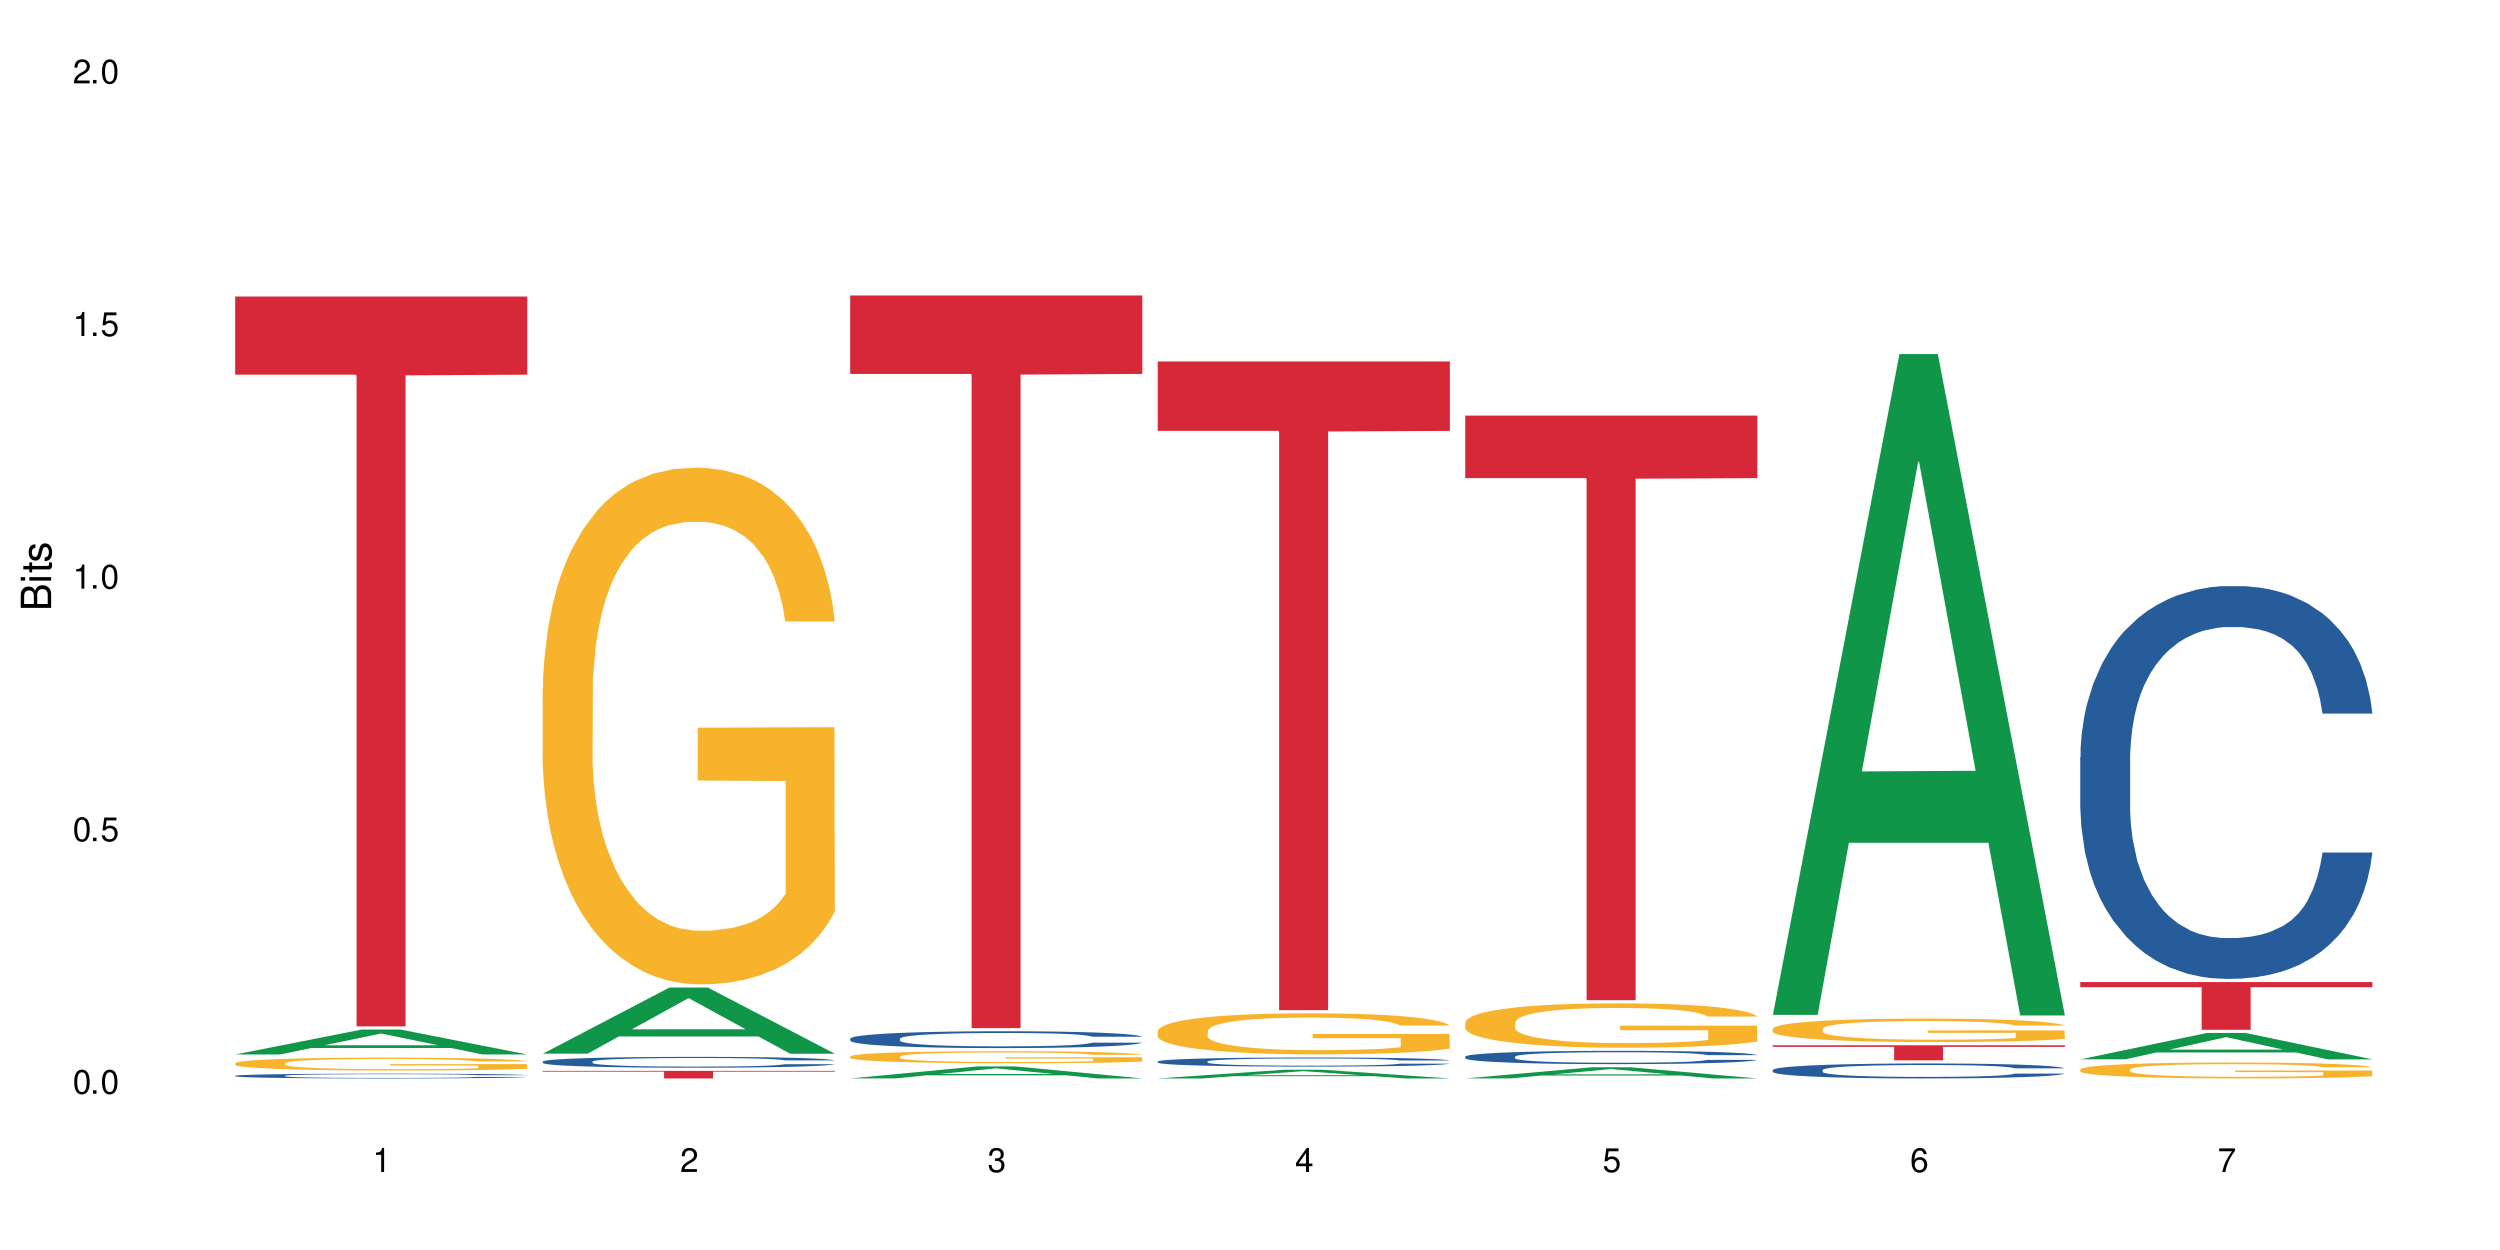 <?xml version="1.0" encoding="UTF-8"?>
<svg xmlns="http://www.w3.org/2000/svg" xmlns:xlink="http://www.w3.org/1999/xlink" width="720" height="360" viewBox="0 0 720 360">
<defs>
<g>
<g id="glyph-0-0">
</g>
<g id="glyph-0-1">
<path d="M 2.641 -6.938 C 2 -6.938 1.422 -6.656 1.078 -6.172 C 0.641 -5.562 0.406 -4.641 0.406 -3.359 C 0.406 -1.016 1.188 0.219 2.641 0.219 C 4.078 0.219 4.859 -1.016 4.859 -3.297 C 4.859 -4.641 4.656 -5.547 4.203 -6.172 C 3.844 -6.656 3.281 -6.938 2.641 -6.938 Z M 2.641 -6.188 C 3.547 -6.188 4 -5.25 4 -3.375 C 4 -1.406 3.562 -0.484 2.625 -0.484 C 1.734 -0.484 1.281 -1.438 1.281 -3.344 C 1.281 -5.25 1.734 -6.188 2.641 -6.188 Z M 2.641 -6.188 "/>
</g>
<g id="glyph-0-2">
<path d="M 1.828 -1 L 0.828 -1 L 0.828 0 L 1.828 0 Z M 1.828 -1 "/>
</g>
<g id="glyph-0-3">
<path d="M 4.562 -6.797 L 1.062 -6.797 L 0.547 -3.094 L 1.328 -3.094 C 1.719 -3.562 2.047 -3.734 2.578 -3.734 C 3.484 -3.734 4.062 -3.109 4.062 -2.094 C 4.062 -1.125 3.484 -0.531 2.578 -0.531 C 1.828 -0.531 1.375 -0.906 1.188 -1.672 L 0.328 -1.672 C 0.453 -1.109 0.547 -0.844 0.75 -0.594 C 1.125 -0.078 1.828 0.219 2.594 0.219 C 3.969 0.219 4.922 -0.781 4.922 -2.219 C 4.922 -3.562 4.031 -4.484 2.719 -4.484 C 2.25 -4.484 1.859 -4.359 1.469 -4.062 L 1.734 -5.969 L 4.562 -5.969 Z M 4.562 -6.797 "/>
</g>
<g id="glyph-0-4">
<path d="M 2.484 -4.938 L 2.484 0 L 3.328 0 L 3.328 -6.938 L 2.766 -6.938 C 2.469 -5.875 2.281 -5.734 0.984 -5.562 L 0.984 -4.938 Z M 2.484 -4.938 "/>
</g>
<g id="glyph-0-5">
<path d="M 4.859 -0.828 L 1.281 -0.828 C 1.359 -1.406 1.672 -1.781 2.5 -2.281 L 3.469 -2.828 C 4.406 -3.344 4.906 -4.062 4.906 -4.906 C 4.906 -5.484 4.672 -6.031 4.266 -6.406 C 3.859 -6.766 3.375 -6.938 2.719 -6.938 C 1.859 -6.938 1.219 -6.625 0.844 -6.031 C 0.609 -5.672 0.5 -5.234 0.484 -4.531 L 1.328 -4.531 C 1.359 -5.016 1.406 -5.281 1.531 -5.516 C 1.75 -5.938 2.188 -6.203 2.703 -6.203 C 3.469 -6.203 4.031 -5.641 4.031 -4.891 C 4.031 -4.344 3.719 -3.859 3.125 -3.516 L 2.234 -3 C 0.812 -2.172 0.406 -1.531 0.328 -0.016 L 4.859 -0.016 Z M 4.859 -0.828 "/>
</g>
<g id="glyph-0-6">
<path d="M 2.125 -3.188 L 2.578 -3.188 C 3.5 -3.188 3.984 -2.766 3.984 -1.922 C 3.984 -1.062 3.469 -0.531 2.594 -0.531 C 1.656 -0.531 1.203 -1 1.156 -2.016 L 0.312 -2.016 C 0.344 -1.453 0.438 -1.094 0.609 -0.781 C 0.953 -0.109 1.625 0.219 2.547 0.219 C 3.953 0.219 4.859 -0.625 4.859 -1.938 C 4.859 -2.828 4.516 -3.297 3.703 -3.594 C 4.344 -3.844 4.656 -4.328 4.656 -5.031 C 4.656 -6.219 3.875 -6.938 2.578 -6.938 C 1.203 -6.938 0.484 -6.172 0.453 -4.703 L 1.297 -4.703 C 1.312 -5.125 1.344 -5.359 1.453 -5.578 C 1.641 -5.969 2.062 -6.203 2.594 -6.203 C 3.344 -6.203 3.797 -5.75 3.797 -5 C 3.797 -4.516 3.609 -4.219 3.25 -4.047 C 3.016 -3.953 2.703 -3.922 2.125 -3.906 Z M 2.125 -3.188 "/>
</g>
<g id="glyph-0-7">
<path d="M 3.141 -1.672 L 3.141 0 L 3.984 0 L 3.984 -1.672 L 4.984 -1.672 L 4.984 -2.438 L 3.984 -2.438 L 3.984 -6.938 L 3.359 -6.938 L 0.266 -2.578 L 0.266 -1.672 Z M 3.141 -2.438 L 1 -2.438 L 3.141 -5.5 Z M 3.141 -2.438 "/>
</g>
<g id="glyph-0-8">
<path d="M 4.781 -5.125 C 4.609 -6.266 3.891 -6.938 2.844 -6.938 C 2.094 -6.938 1.422 -6.578 1.031 -5.953 C 0.594 -5.266 0.406 -4.422 0.406 -3.172 C 0.406 -2 0.578 -1.25 0.984 -0.641 C 1.359 -0.078 1.953 0.219 2.703 0.219 C 3.984 0.219 4.922 -0.75 4.922 -2.094 C 4.922 -3.375 4.062 -4.281 2.844 -4.281 C 2.172 -4.281 1.641 -4.031 1.281 -3.516 C 1.281 -5.234 1.828 -6.188 2.797 -6.188 C 3.391 -6.188 3.797 -5.797 3.938 -5.125 Z M 2.734 -3.531 C 3.547 -3.531 4.062 -2.953 4.062 -2.031 C 4.062 -1.156 3.484 -0.531 2.703 -0.531 C 1.922 -0.531 1.328 -1.188 1.328 -2.078 C 1.328 -2.938 1.906 -3.531 2.734 -3.531 Z M 2.734 -3.531 "/>
</g>
<g id="glyph-0-9">
<path d="M 4.984 -6.797 L 0.438 -6.797 L 0.438 -5.969 L 4.109 -5.969 C 2.5 -3.656 1.828 -2.234 1.328 0 L 2.219 0 C 2.594 -2.172 3.453 -4.047 4.984 -6.094 Z M 4.984 -6.797 "/>
</g>
<g id="glyph-1-0">
</g>
<g id="glyph-1-1">
<path d="M 0 -0.953 L 0 -4.891 C 0 -5.719 -0.234 -6.344 -0.734 -6.797 C -1.188 -7.234 -1.812 -7.469 -2.5 -7.469 C -3.547 -7.469 -4.188 -7 -4.625 -5.875 C -4.984 -6.688 -5.625 -7.094 -6.531 -7.094 C -7.172 -7.094 -7.734 -6.859 -8.141 -6.391 C -8.562 -5.922 -8.75 -5.344 -8.75 -4.5 L -8.75 -0.953 Z M -4.984 -2.062 L -7.766 -2.062 L -7.766 -4.219 C -7.766 -4.844 -7.688 -5.203 -7.453 -5.5 C -7.219 -5.812 -6.859 -5.969 -6.375 -5.969 C -5.891 -5.969 -5.531 -5.812 -5.297 -5.5 C -5.062 -5.203 -4.984 -4.844 -4.984 -4.219 Z M -0.984 -2.062 L -4 -2.062 L -4 -4.781 C -4 -5.766 -3.438 -6.359 -2.484 -6.359 C -1.547 -6.359 -0.984 -5.766 -0.984 -4.781 Z M -0.984 -2.062 "/>
</g>
<g id="glyph-1-2">
<path d="M -6.281 -1.797 L -6.281 -0.797 L 0 -0.797 L 0 -1.797 Z M -8.75 -1.797 L -8.75 -0.797 L -7.484 -0.797 L -7.484 -1.797 Z M -8.75 -1.797 "/>
</g>
<g id="glyph-1-3">
<path d="M -6.281 -3.047 L -6.281 -2.016 L -8.016 -2.016 L -8.016 -1.016 L -6.281 -1.016 L -6.281 -0.172 L -5.469 -0.172 L -5.469 -1.016 L -0.719 -1.016 C -0.078 -1.016 0.281 -1.453 0.281 -2.234 C 0.281 -2.5 0.25 -2.719 0.188 -3.047 L -0.641 -3.047 C -0.609 -2.906 -0.594 -2.766 -0.594 -2.562 C -0.594 -2.141 -0.719 -2.016 -1.156 -2.016 L -5.469 -2.016 L -5.469 -3.047 Z M -6.281 -3.047 "/>
</g>
<g id="glyph-1-4">
<path d="M -4.531 -5.25 C -5.766 -5.25 -6.469 -4.422 -6.469 -2.969 C -6.469 -1.516 -5.719 -0.562 -4.547 -0.562 C -3.562 -0.562 -3.094 -1.062 -2.734 -2.562 L -2.516 -3.484 C -2.344 -4.188 -2.094 -4.469 -1.641 -4.469 C -1.047 -4.469 -0.641 -3.875 -0.641 -3 C -0.641 -2.453 -0.797 -2 -1.062 -1.75 C -1.25 -1.594 -1.422 -1.531 -1.875 -1.469 L -1.875 -0.406 C -0.422 -0.453 0.281 -1.266 0.281 -2.922 C 0.281 -4.5 -0.5 -5.516 -1.719 -5.516 C -2.656 -5.516 -3.172 -4.984 -3.469 -3.734 L -3.703 -2.766 C -3.891 -1.953 -4.156 -1.609 -4.594 -1.609 C -5.188 -1.609 -5.547 -2.125 -5.547 -2.938 C -5.547 -3.75 -5.203 -4.172 -4.531 -4.203 Z M -4.531 -5.25 "/>
</g>
</g>
</defs>
<rect x="-72" y="-36" width="864" height="432" fill="rgb(100%, 100%, 100%)" fill-opacity="1"/>
<path fill-rule="nonzero" fill="rgb(6.275%, 58.824%, 28.235%)" fill-opacity="1" d="M 67.73 303.688 L 67.82 303.68 L 104.227 296.5 L 115.281 296.5 L 151.867 303.695 L 139.012 303.695 L 129.844 301.816 L 89.664 301.816 L 80.676 303.688 L 67.73 303.688 L 93.527 301.039 L 126.156 301.031 L 109.887 297.676 L 109.707 297.668 L 109.527 297.691 L 93.438 301.031 L 93.527 301.039 Z M 67.73 303.688 "/>
<path fill-rule="nonzero" fill="rgb(14.51%, 36.078%, 60%)" fill-opacity="1" d="M 67.73 309.816 L 67.832 309.816 L 67.832 309.785 L 68.141 309.738 L 68.859 309.68 L 69.578 309.637 L 71.426 309.562 L 73.988 309.492 L 76.656 309.438 L 78.605 309.402 L 80.352 309.379 L 84.352 309.332 L 86.918 309.309 L 89.688 309.289 L 93.074 309.266 L 95.535 309.254 L 101.078 309.234 L 105.18 309.227 L 108.363 309.223 L 115.238 309.223 L 119.34 309.227 L 122.316 309.234 L 125.598 309.242 L 128.371 309.254 L 133.191 309.281 L 137.5 309.316 L 139.449 309.336 L 142.527 309.375 L 144.891 309.414 L 146.531 309.445 L 148.379 309.492 L 150.02 309.547 L 151.25 309.613 L 151.867 309.664 L 137.5 309.664 L 136.785 309.617 L 135.961 309.578 L 134.422 309.527 L 132.883 309.488 L 130.73 309.453 L 128.781 309.43 L 126.113 309.406 L 123.754 309.391 L 121.289 309.379 L 118.93 309.371 L 114.414 309.363 L 109.184 309.363 L 107.234 309.367 L 103.23 309.375 L 101.078 309.387 L 98 309.402 L 95.844 309.418 L 93.281 309.445 L 91.535 309.465 L 89.379 309.5 L 87.84 309.527 L 86.098 309.566 L 85.07 309.598 L 84.148 309.633 L 83.328 309.676 L 82.711 309.719 L 82.301 309.766 L 82.094 309.812 L 82.094 310.004 L 82.301 310.051 L 82.812 310.102 L 84.148 310.18 L 86.098 310.246 L 88.355 310.297 L 90.508 310.336 L 91.742 310.352 L 93.383 310.371 L 95.945 310.398 L 99.641 310.422 L 101.797 310.434 L 105.078 310.441 L 108.465 310.449 L 112.98 310.449 L 116.98 310.441 L 119.648 310.438 L 122.418 310.426 L 126.215 310.406 L 128.574 310.387 L 130.629 310.363 L 132.168 310.34 L 133.191 310.316 L 134.73 310.277 L 135.961 310.238 L 136.887 310.191 L 137.5 310.148 L 151.867 310.148 L 151.25 310.199 L 150.328 310.25 L 149.402 310.285 L 147.969 310.328 L 146.324 310.367 L 143.965 310.41 L 142.016 310.441 L 139.449 310.473 L 137.09 310.496 L 134.527 310.516 L 130.73 310.543 L 128.266 310.555 L 125.598 310.566 L 122.418 310.574 L 118.418 310.586 L 114.109 310.59 L 105.797 310.59 L 102.617 310.582 L 98.41 310.57 L 93.176 310.551 L 89.379 310.527 L 86.406 310.5 L 83.84 310.477 L 80.969 310.441 L 77.273 310.387 L 75.016 310.344 L 73.477 310.309 L 71.734 310.262 L 70.5 310.219 L 69.066 310.148 L 68.039 310.059 L 67.73 309.988 Z M 67.73 309.816 "/>
<path fill-rule="nonzero" fill="rgb(96.863%, 70.196%, 16.863%)" fill-opacity="1" d="M 67.73 306.191 L 67.832 306.188 L 67.832 306.121 L 68.242 305.969 L 69.27 305.758 L 70.605 305.582 L 72.039 305.449 L 72.965 305.375 L 74.504 305.273 L 75.836 305.199 L 79.223 305.047 L 83.531 304.906 L 85.891 304.844 L 88.559 304.785 L 92.355 304.723 L 94.102 304.699 L 99.438 304.645 L 105.488 304.609 L 112.16 304.598 L 115.238 304.602 L 119.441 304.617 L 125.188 304.652 L 128.473 304.688 L 131.039 304.723 L 133.707 304.766 L 136.988 304.832 L 140.066 304.914 L 142.527 304.996 L 144.992 305.098 L 147.043 305.207 L 148.789 305.324 L 150.328 305.469 L 151.25 305.586 L 151.867 305.707 L 137.605 305.707 L 136.785 305.586 L 135.859 305.496 L 134.32 305.383 L 132.781 305.301 L 131.242 305.238 L 128.371 305.148 L 125.906 305.094 L 122.828 305.047 L 119.855 305.016 L 116.469 304.996 L 114.414 304.988 L 108.977 304.988 L 104.055 305.012 L 101.18 305.039 L 99.129 305.066 L 96.254 305.117 L 94.512 305.16 L 93.484 305.188 L 90.406 305.293 L 88.355 305.387 L 87.227 305.449 L 85.789 305.555 L 84.762 305.645 L 83.633 305.781 L 83.02 305.883 L 82.199 306.113 L 82.094 306.723 L 82.402 306.852 L 83.02 306.992 L 83.84 307.113 L 85.07 307.242 L 86.301 307.34 L 88.457 307.473 L 90.305 307.562 L 91.742 307.621 L 94.512 307.711 L 95.641 307.742 L 98.309 307.805 L 101.078 307.852 L 104.465 307.891 L 107.027 307.91 L 111.133 307.93 L 116.363 307.93 L 122.52 307.91 L 126.422 307.883 L 129.09 307.855 L 130.832 307.832 L 132.988 307.793 L 134.527 307.758 L 135.961 307.723 L 137.707 307.664 L 137.707 306.852 L 112.363 306.848 L 112.363 306.469 L 151.762 306.465 L 151.867 307.793 L 149.711 307.887 L 147.043 307.973 L 144.48 308.039 L 141.812 308.098 L 138.016 308.164 L 134.938 308.203 L 130.215 308.25 L 125.906 308.281 L 121.395 308.301 L 117.391 308.312 L 112.672 308.316 L 108.465 308.309 L 103.949 308.289 L 100.359 308.262 L 97.074 308.227 L 93.793 308.184 L 89.688 308.113 L 87.02 308.055 L 84.25 307.984 L 81.48 307.898 L 79.016 307.809 L 77.375 307.734 L 75.734 307.652 L 73.988 307.551 L 72.348 307.438 L 71.117 307.332 L 69.988 307.211 L 69.168 307.102 L 68.348 306.949 L 67.938 306.824 L 67.73 306.719 Z M 67.73 306.191 "/>
<path fill-rule="nonzero" fill="rgb(83.922%, 15.686%, 22.353%)" fill-opacity="1" d="M 67.73 85.406 L 151.867 85.406 L 151.867 107.906 L 116.801 108.105 L 116.801 295.598 L 102.695 295.598 L 102.695 108.301 L 102.488 107.906 L 67.73 107.906 Z M 67.73 85.406 "/>
<path fill-rule="nonzero" fill="rgb(6.275%, 58.824%, 28.235%)" fill-opacity="1" d="M 156.293 303.457 L 156.383 303.438 L 192.789 284.418 L 203.844 284.418 L 240.43 303.473 L 227.574 303.473 L 218.406 298.5 L 178.227 298.5 L 169.238 303.457 L 156.293 303.457 L 182.094 296.441 L 214.723 296.426 L 198.453 287.531 L 198.273 287.516 L 198.094 287.566 L 182.004 296.426 L 182.094 296.441 Z M 156.293 303.457 "/>
<path fill-rule="nonzero" fill="rgb(14.51%, 36.078%, 60%)" fill-opacity="1" d="M 156.293 305.738 L 156.398 305.734 L 156.398 305.664 L 156.703 305.559 L 157.422 305.422 L 158.141 305.328 L 159.988 305.156 L 162.555 304.996 L 165.223 304.871 L 167.172 304.797 L 168.914 304.738 L 172.918 304.633 L 175.48 304.578 L 178.25 304.531 L 181.637 304.484 L 184.102 304.453 L 189.641 304.41 L 193.746 304.391 L 196.926 304.379 L 203.801 304.379 L 207.902 304.391 L 210.879 304.406 L 214.164 304.43 L 216.934 304.453 L 221.754 304.516 L 226.066 304.598 L 228.016 304.641 L 231.094 304.73 L 233.453 304.816 L 235.094 304.891 L 236.941 304.996 L 238.582 305.125 L 239.812 305.27 L 240.43 305.391 L 226.066 305.391 L 225.348 305.277 L 224.527 305.191 L 222.988 305.074 L 221.449 304.988 L 219.293 304.906 L 217.344 304.852 L 214.676 304.801 L 212.316 304.766 L 209.855 304.738 L 207.492 304.723 L 202.98 304.703 L 197.746 304.703 L 195.797 304.711 L 191.797 304.734 L 189.641 304.754 L 186.562 304.793 L 184.406 304.832 L 181.844 304.887 L 180.098 304.938 L 177.945 305.012 L 176.406 305.074 L 174.66 305.168 L 173.633 305.242 L 172.711 305.32 L 171.891 305.414 L 171.273 305.516 L 170.863 305.621 L 170.66 305.723 L 170.66 306.164 L 170.863 306.266 L 171.379 306.387 L 172.711 306.559 L 174.66 306.711 L 176.918 306.832 L 179.074 306.918 L 180.305 306.957 L 181.945 307.004 L 184.512 307.059 L 188.203 307.117 L 190.359 307.141 L 193.641 307.16 L 197.027 307.172 L 201.543 307.172 L 205.543 307.16 L 208.211 307.148 L 210.98 307.125 L 214.777 307.074 L 217.137 307.031 L 219.191 306.977 L 220.73 306.922 L 221.754 306.875 L 223.293 306.789 L 224.527 306.691 L 225.449 306.59 L 226.066 306.496 L 240.43 306.496 L 239.812 306.609 L 238.891 306.719 L 237.969 306.801 L 236.531 306.902 L 234.891 306.992 L 232.527 307.09 L 230.578 307.156 L 228.016 307.227 L 225.656 307.281 L 223.09 307.328 L 219.293 307.387 L 216.832 307.414 L 214.164 307.441 L 210.98 307.465 L 206.98 307.484 L 202.672 307.496 L 198.668 307.496 L 194.359 307.492 L 191.18 307.48 L 186.973 307.453 L 181.738 307.402 L 177.945 307.352 L 174.969 307.297 L 172.402 307.238 L 169.531 307.16 L 165.836 307.035 L 163.578 306.938 L 162.039 306.859 L 160.297 306.75 L 159.066 306.648 L 157.629 306.488 L 156.602 306.285 L 156.293 306.129 Z M 156.293 305.738 "/>
<path fill-rule="nonzero" fill="rgb(96.863%, 70.196%, 16.863%)" fill-opacity="1" d="M 156.293 198.426 L 156.398 198.289 L 156.398 195.57 L 156.809 189.453 L 157.832 181.027 L 159.168 174.098 L 160.605 168.66 L 161.527 165.805 L 163.066 161.727 L 164.398 158.738 L 167.785 152.621 L 172.094 146.91 L 174.457 144.465 L 177.121 142.152 L 180.918 139.57 L 182.664 138.621 L 188 136.445 L 194.051 135.086 L 200.723 134.68 L 203.801 134.812 L 208.008 135.359 L 213.754 136.852 L 217.035 138.211 L 219.602 139.57 L 222.27 141.34 L 225.551 144.059 L 228.629 147.32 L 231.094 150.582 L 233.555 154.66 L 235.605 159.008 L 237.352 163.766 L 238.891 169.473 L 239.812 174.23 L 240.43 178.988 L 226.168 178.988 L 225.348 174.23 L 224.422 170.562 L 222.883 166.078 L 221.344 162.812 L 219.805 160.23 L 216.934 156.699 L 214.473 154.523 L 211.395 152.621 L 208.418 151.398 L 205.031 150.582 L 202.98 150.309 L 197.543 150.309 L 192.617 151.262 L 189.742 152.348 L 187.691 153.434 L 184.816 155.473 L 183.074 157.105 L 182.047 158.191 L 178.969 162.406 L 176.918 166.211 L 175.789 168.793 L 174.352 172.871 L 173.328 176.543 L 172.199 181.98 L 171.582 186.059 L 170.762 195.301 L 170.66 219.766 L 170.965 224.93 L 171.582 230.504 L 172.402 235.398 L 173.633 240.562 L 174.867 244.504 L 177.02 249.805 L 178.867 253.34 L 180.305 255.648 L 183.074 259.32 L 184.203 260.543 L 186.871 262.988 L 189.641 264.891 L 193.027 266.523 L 195.59 267.34 L 199.695 268.02 L 204.93 268.02 L 211.086 267.203 L 214.984 266.117 L 217.652 265.027 L 219.395 264.078 L 221.551 262.582 L 223.09 261.223 L 224.527 259.727 L 226.27 257.418 L 226.27 224.93 L 200.926 224.793 L 200.926 209.57 L 240.328 209.438 L 240.43 262.582 L 238.273 266.25 L 235.605 269.785 L 233.043 272.504 L 230.375 274.812 L 226.578 277.398 L 223.5 279.027 L 218.781 280.93 L 214.473 282.152 L 209.957 282.969 L 205.953 283.379 L 201.234 283.512 L 197.027 283.242 L 192.512 282.426 L 188.922 281.34 L 185.641 279.98 L 182.355 278.211 L 178.25 275.359 L 175.582 273.047 L 172.812 270.191 L 170.043 266.797 L 167.582 263.125 L 165.938 260.27 L 164.297 257.008 L 162.555 252.93 L 160.91 248.309 L 159.68 244.098 L 158.551 239.34 L 157.73 234.852 L 156.91 228.738 L 156.5 223.844 L 156.293 219.629 Z M 156.293 198.426 "/>
<path fill-rule="nonzero" fill="rgb(83.922%, 15.686%, 22.353%)" fill-opacity="1" d="M 156.293 308.402 L 240.43 308.402 L 240.43 308.637 L 205.363 308.641 L 205.363 310.59 L 191.258 310.59 L 191.258 308.641 L 191.051 308.637 L 156.293 308.637 Z M 156.293 308.402 "/>
<path fill-rule="nonzero" fill="rgb(6.275%, 58.824%, 28.235%)" fill-opacity="1" d="M 244.859 310.586 L 244.949 310.586 L 281.352 307.129 L 292.41 307.129 L 328.992 310.59 L 316.141 310.59 L 306.969 309.688 L 266.789 309.688 L 257.801 310.586 L 244.859 310.586 L 270.656 309.312 L 303.285 309.309 L 287.016 307.695 L 286.836 307.691 L 286.656 307.699 L 270.566 309.309 L 270.656 309.312 Z M 244.859 310.586 "/>
<path fill-rule="nonzero" fill="rgb(14.51%, 36.078%, 60%)" fill-opacity="1" d="M 244.859 299.109 L 244.961 299.105 L 244.961 299 L 245.27 298.832 L 245.988 298.617 L 246.703 298.473 L 248.551 298.211 L 251.117 297.961 L 253.785 297.766 L 255.734 297.648 L 257.477 297.562 L 261.48 297.398 L 264.043 297.312 L 266.816 297.238 L 270.199 297.164 L 272.664 297.117 L 278.203 297.047 L 282.309 297.016 L 285.488 297.004 L 292.363 297.004 L 296.469 297.02 L 299.441 297.043 L 302.727 297.078 L 305.496 297.117 L 310.32 297.215 L 314.629 297.34 L 316.578 297.41 L 319.656 297.547 L 322.016 297.68 L 323.656 297.797 L 325.504 297.961 L 327.145 298.16 L 328.379 298.383 L 328.992 298.574 L 314.629 298.574 L 313.91 298.398 L 313.09 298.262 L 311.551 298.078 L 310.012 297.949 L 307.855 297.82 L 305.906 297.738 L 303.238 297.652 L 300.879 297.602 L 298.418 297.562 L 296.059 297.535 L 291.543 297.508 L 286.309 297.508 L 284.359 297.516 L 280.359 297.551 L 278.203 297.582 L 275.125 297.645 L 272.973 297.703 L 270.406 297.793 L 268.66 297.867 L 266.508 297.98 L 264.969 298.082 L 263.223 298.23 L 262.199 298.34 L 261.273 298.465 L 260.453 298.609 L 259.84 298.766 L 259.426 298.93 L 259.223 299.086 L 259.223 299.773 L 259.426 299.934 L 259.941 300.117 L 261.273 300.391 L 263.223 300.625 L 265.48 300.809 L 267.637 300.941 L 268.867 301.004 L 270.508 301.074 L 273.074 301.164 L 276.77 301.25 L 278.922 301.289 L 282.207 301.324 L 285.59 301.34 L 290.105 301.34 L 294.109 301.324 L 296.773 301.301 L 299.547 301.266 L 303.344 301.191 L 305.703 301.117 L 307.754 301.035 L 309.293 300.949 L 310.32 300.879 L 311.859 300.742 L 313.09 300.594 L 314.012 300.438 L 314.629 300.289 L 328.992 300.289 L 328.379 300.465 L 327.453 300.637 L 326.531 300.766 L 325.094 300.922 L 323.453 301.059 L 321.094 301.211 L 319.145 301.312 L 316.578 301.426 L 314.219 301.508 L 311.652 301.582 L 307.855 301.672 L 305.395 301.715 L 302.727 301.758 L 299.547 301.793 L 295.543 301.824 L 291.234 301.84 L 287.234 301.844 L 282.926 301.836 L 279.742 301.816 L 275.535 301.777 L 270.305 301.699 L 266.508 301.613 L 263.531 301.531 L 260.965 301.441 L 258.094 301.324 L 254.398 301.129 L 252.145 300.977 L 250.605 300.855 L 248.859 300.68 L 247.629 300.527 L 246.191 300.277 L 245.164 299.965 L 244.859 299.719 Z M 244.859 299.109 "/>
<path fill-rule="nonzero" fill="rgb(96.863%, 70.196%, 16.863%)" fill-opacity="1" d="M 244.859 304.238 L 244.961 304.234 L 244.961 304.172 L 245.371 304.027 L 246.398 303.832 L 247.73 303.672 L 249.168 303.543 L 250.09 303.477 L 251.629 303.383 L 252.965 303.312 L 256.348 303.168 L 260.66 303.035 L 263.02 302.98 L 265.688 302.926 L 269.484 302.863 L 271.227 302.844 L 276.562 302.793 L 282.617 302.762 L 289.285 302.75 L 292.363 302.754 L 296.57 302.766 L 302.316 302.801 L 305.598 302.832 L 308.164 302.863 L 310.832 302.906 L 314.117 302.969 L 317.195 303.047 L 319.656 303.121 L 322.117 303.215 L 324.172 303.316 L 325.914 303.43 L 327.453 303.562 L 328.379 303.672 L 328.992 303.785 L 314.73 303.785 L 313.91 303.672 L 312.988 303.586 L 311.449 303.484 L 309.91 303.406 L 308.371 303.348 L 305.496 303.266 L 303.035 303.215 L 299.957 303.168 L 296.98 303.141 L 293.594 303.121 L 291.543 303.113 L 286.105 303.113 L 281.18 303.137 L 278.309 303.164 L 276.254 303.188 L 273.383 303.234 L 271.637 303.273 L 270.613 303.301 L 267.535 303.398 L 265.48 303.484 L 264.352 303.547 L 262.918 303.641 L 261.891 303.727 L 260.762 303.855 L 260.145 303.949 L 259.324 304.164 L 259.223 304.734 L 259.531 304.855 L 260.145 304.984 L 260.965 305.102 L 262.199 305.223 L 263.43 305.312 L 265.582 305.438 L 267.43 305.52 L 268.867 305.574 L 271.637 305.66 L 272.766 305.688 L 275.434 305.746 L 278.203 305.789 L 281.59 305.828 L 284.156 305.844 L 288.258 305.863 L 293.492 305.863 L 299.648 305.844 L 303.547 305.816 L 306.215 305.793 L 307.961 305.77 L 310.113 305.734 L 311.652 305.703 L 313.09 305.668 L 314.832 305.613 L 314.832 304.855 L 289.492 304.852 L 289.492 304.496 L 328.891 304.496 L 328.992 305.734 L 326.84 305.82 L 324.172 305.902 L 321.605 305.965 L 318.938 306.02 L 315.141 306.082 L 312.062 306.117 L 307.344 306.164 L 303.035 306.191 L 298.52 306.211 L 294.52 306.219 L 289.797 306.223 L 285.59 306.215 L 281.078 306.199 L 277.484 306.172 L 274.203 306.141 L 270.918 306.098 L 266.816 306.031 L 264.148 305.98 L 261.379 305.914 L 258.605 305.832 L 256.145 305.746 L 254.504 305.68 L 252.859 305.605 L 251.117 305.508 L 249.477 305.402 L 248.242 305.305 L 247.113 305.191 L 246.293 305.086 L 245.473 304.945 L 245.062 304.832 L 244.859 304.734 Z M 244.859 304.238 "/>
<path fill-rule="nonzero" fill="rgb(83.922%, 15.686%, 22.353%)" fill-opacity="1" d="M 244.859 85.098 L 328.992 85.098 L 328.992 107.684 L 293.93 107.883 L 293.93 296.098 L 279.82 296.098 L 279.82 108.078 L 279.617 107.684 L 244.859 107.684 Z M 244.859 85.098 "/>
<path fill-rule="nonzero" fill="rgb(6.275%, 58.824%, 28.235%)" fill-opacity="1" d="M 333.422 310.59 L 333.512 310.586 L 369.914 308.09 L 380.973 308.09 L 417.555 310.59 L 404.703 310.59 L 395.535 309.938 L 355.355 309.938 L 346.363 310.59 L 333.422 310.59 L 359.219 309.668 L 391.848 309.664 L 375.578 308.496 L 375.398 308.496 L 375.219 308.504 L 359.129 309.664 L 359.219 309.668 Z M 333.422 310.59 "/>
<path fill-rule="nonzero" fill="rgb(14.51%, 36.078%, 60%)" fill-opacity="1" d="M 333.422 305.703 L 333.523 305.703 L 333.523 305.645 L 333.832 305.555 L 334.551 305.438 L 335.27 305.359 L 337.113 305.219 L 339.68 305.082 L 342.348 304.977 L 344.297 304.914 L 346.043 304.867 L 350.043 304.777 L 352.609 304.734 L 355.379 304.691 L 358.766 304.652 L 361.227 304.629 L 366.766 304.59 L 370.871 304.574 L 374.051 304.566 L 380.926 304.566 L 385.031 304.574 L 388.008 304.586 L 391.289 304.605 L 394.059 304.629 L 398.883 304.68 L 403.191 304.746 L 405.141 304.785 L 408.219 304.859 L 410.578 304.934 L 412.223 304.996 L 414.066 305.082 L 415.711 305.191 L 416.941 305.312 L 417.555 305.414 L 403.191 305.414 L 402.473 305.32 L 401.652 305.246 L 400.113 305.148 L 398.574 305.078 L 396.422 305.008 L 394.469 304.965 L 391.805 304.918 L 389.441 304.891 L 386.98 304.867 L 384.621 304.852 L 380.105 304.84 L 374.875 304.84 L 372.922 304.844 L 368.922 304.863 L 366.766 304.879 L 363.688 304.914 L 361.535 304.945 L 358.969 304.992 L 357.227 305.031 L 355.07 305.094 L 353.531 305.148 L 351.789 305.23 L 350.762 305.289 L 349.836 305.355 L 349.016 305.434 L 348.402 305.52 L 347.992 305.605 L 347.785 305.691 L 347.785 306.062 L 347.992 306.148 L 348.504 306.25 L 349.836 306.395 L 351.789 306.523 L 354.043 306.625 L 356.199 306.695 L 357.43 306.73 L 359.07 306.766 L 361.637 306.816 L 365.332 306.863 L 367.484 306.883 L 370.77 306.902 L 374.156 306.91 L 378.668 306.91 L 382.672 306.902 L 385.34 306.891 L 388.109 306.871 L 391.906 306.828 L 394.266 306.789 L 396.316 306.746 L 397.855 306.699 L 398.883 306.66 L 400.422 306.586 L 401.652 306.508 L 402.578 306.422 L 403.191 306.34 L 417.555 306.34 L 416.941 306.438 L 416.016 306.531 L 415.094 306.598 L 413.656 306.684 L 412.016 306.758 L 409.656 306.84 L 407.707 306.895 L 405.141 306.957 L 402.781 307 L 400.215 307.043 L 396.422 307.09 L 393.957 307.113 L 391.289 307.137 L 388.109 307.156 L 384.109 307.172 L 379.797 307.18 L 375.797 307.184 L 371.488 307.18 L 368.305 307.168 L 364.102 307.148 L 358.867 307.105 L 355.07 307.059 L 352.094 307.012 L 349.531 306.965 L 346.656 306.902 L 342.965 306.797 L 340.707 306.715 L 339.168 306.648 L 337.422 306.555 L 336.191 306.469 L 334.754 306.336 L 333.73 306.168 L 333.422 306.035 Z M 333.422 305.703 "/>
<path fill-rule="nonzero" fill="rgb(96.863%, 70.196%, 16.863%)" fill-opacity="1" d="M 333.422 296.898 L 333.523 296.891 L 333.523 296.672 L 333.934 296.188 L 334.961 295.52 L 336.293 294.969 L 337.73 294.535 L 338.652 294.309 L 340.191 293.984 L 341.527 293.746 L 344.914 293.262 L 349.223 292.809 L 351.582 292.613 L 354.25 292.43 L 358.047 292.223 L 359.789 292.148 L 365.125 291.977 L 371.18 291.867 L 377.848 291.836 L 380.926 291.848 L 385.133 291.891 L 390.879 292.008 L 394.164 292.117 L 396.727 292.223 L 399.395 292.363 L 402.68 292.582 L 405.758 292.84 L 408.219 293.098 L 410.684 293.422 L 412.734 293.77 L 414.477 294.148 L 416.016 294.602 L 416.941 294.977 L 417.555 295.355 L 403.293 295.355 L 402.473 294.977 L 401.551 294.688 L 400.012 294.332 L 398.473 294.07 L 396.934 293.867 L 394.059 293.586 L 391.598 293.414 L 388.52 293.262 L 385.543 293.164 L 382.156 293.098 L 380.105 293.078 L 374.668 293.078 L 369.742 293.152 L 366.871 293.238 L 364.816 293.324 L 361.945 293.488 L 360.199 293.617 L 359.176 293.703 L 356.098 294.039 L 354.043 294.34 L 352.914 294.547 L 351.48 294.871 L 350.453 295.16 L 349.324 295.594 L 348.711 295.918 L 347.887 296.652 L 347.785 298.598 L 348.094 299.008 L 348.711 299.449 L 349.531 299.836 L 350.762 300.25 L 351.992 300.562 L 354.148 300.98 L 355.992 301.262 L 357.43 301.445 L 360.199 301.738 L 361.328 301.836 L 363.996 302.031 L 366.766 302.18 L 370.152 302.312 L 372.719 302.375 L 376.824 302.43 L 382.055 302.43 L 388.211 302.363 L 392.109 302.277 L 394.777 302.191 L 396.523 302.117 L 398.676 301.996 L 400.215 301.891 L 401.652 301.77 L 403.398 301.586 L 403.398 299.008 L 378.055 298.996 L 378.055 297.785 L 417.453 297.773 L 417.555 301.996 L 415.402 302.289 L 412.734 302.57 L 410.168 302.785 L 407.5 302.969 L 403.703 303.176 L 400.625 303.305 L 395.906 303.457 L 391.598 303.551 L 387.082 303.617 L 383.082 303.648 L 378.363 303.66 L 374.156 303.641 L 369.641 303.574 L 366.051 303.488 L 362.766 303.379 L 359.484 303.238 L 355.379 303.012 L 352.711 302.828 L 349.941 302.602 L 347.172 302.332 L 344.707 302.039 L 343.066 301.812 L 341.426 301.555 L 339.68 301.23 L 338.039 300.863 L 336.809 300.527 L 335.68 300.152 L 334.859 299.793 L 334.035 299.309 L 333.625 298.918 L 333.422 298.586 Z M 333.422 296.898 "/>
<path fill-rule="nonzero" fill="rgb(83.922%, 15.686%, 22.353%)" fill-opacity="1" d="M 333.422 104.102 L 417.555 104.102 L 417.555 124.098 L 382.492 124.273 L 382.492 290.93 L 368.383 290.93 L 368.383 124.449 L 368.18 124.098 L 333.422 124.098 Z M 333.422 104.102 "/>
<path fill-rule="nonzero" fill="rgb(6.275%, 58.824%, 28.235%)" fill-opacity="1" d="M 421.984 310.586 L 422.074 310.586 L 458.48 307.371 L 469.535 307.371 L 506.121 310.59 L 493.266 310.59 L 484.098 309.75 L 443.918 309.75 L 434.93 310.586 L 421.984 310.586 L 447.781 309.402 L 480.41 309.398 L 464.141 307.898 L 463.961 307.895 L 463.781 307.902 L 447.691 309.398 L 447.781 309.402 Z M 421.984 310.586 "/>
<path fill-rule="nonzero" fill="rgb(14.51%, 36.078%, 60%)" fill-opacity="1" d="M 421.984 304.305 L 422.086 304.305 L 422.086 304.219 L 422.395 304.086 L 423.113 303.918 L 423.832 303.805 L 425.68 303.598 L 428.242 303.398 L 430.91 303.246 L 432.859 303.152 L 434.605 303.082 L 438.605 302.953 L 441.172 302.887 L 443.941 302.828 L 447.328 302.77 L 449.789 302.734 L 455.332 302.68 L 459.434 302.652 L 462.617 302.645 L 469.488 302.645 L 473.594 302.656 L 476.57 302.676 L 479.852 302.703 L 482.625 302.734 L 487.445 302.812 L 491.754 302.91 L 493.703 302.965 L 496.781 303.074 L 499.145 303.18 L 500.785 303.27 L 502.633 303.398 L 504.273 303.555 L 505.504 303.734 L 506.121 303.883 L 491.754 303.883 L 491.035 303.742 L 490.215 303.637 L 488.676 303.492 L 487.137 303.391 L 484.984 303.289 L 483.035 303.223 L 480.367 303.156 L 478.008 303.113 L 475.543 303.082 L 473.184 303.062 L 468.668 303.043 L 463.438 303.043 L 461.488 303.047 L 457.484 303.078 L 455.332 303.102 L 452.254 303.148 L 450.098 303.195 L 447.531 303.266 L 445.789 303.324 L 443.633 303.414 L 442.094 303.496 L 440.352 303.609 L 439.324 303.699 L 438.402 303.797 L 437.582 303.91 L 436.965 304.035 L 436.555 304.164 L 436.348 304.289 L 436.348 304.832 L 436.555 304.957 L 437.066 305.102 L 438.402 305.316 L 440.352 305.5 L 442.609 305.648 L 444.762 305.754 L 445.992 305.801 L 447.637 305.859 L 450.199 305.926 L 453.895 305.996 L 456.051 306.023 L 459.332 306.055 L 462.719 306.066 L 467.234 306.066 L 471.234 306.055 L 473.902 306.035 L 476.672 306.008 L 480.469 305.949 L 482.828 305.891 L 484.879 305.824 L 486.418 305.758 L 487.445 305.703 L 488.984 305.594 L 490.215 305.477 L 491.141 305.355 L 491.754 305.234 L 506.121 305.234 L 505.504 305.375 L 504.582 305.512 L 503.656 305.613 L 502.223 305.734 L 500.578 305.844 L 498.219 305.965 L 496.27 306.047 L 493.703 306.133 L 491.344 306.199 L 488.781 306.258 L 484.984 306.328 L 482.52 306.363 L 479.852 306.395 L 476.672 306.422 L 472.672 306.449 L 468.363 306.461 L 464.359 306.465 L 460.051 306.457 L 456.871 306.445 L 452.664 306.414 L 447.43 306.352 L 443.633 306.285 L 440.66 306.219 L 438.094 306.148 L 435.219 306.055 L 431.527 305.898 L 429.27 305.781 L 427.73 305.684 L 425.984 305.547 L 424.754 305.426 L 423.32 305.23 L 422.293 304.98 L 421.984 304.789 Z M 421.984 304.305 "/>
<path fill-rule="nonzero" fill="rgb(96.863%, 70.196%, 16.863%)" fill-opacity="1" d="M 421.984 294.438 L 422.086 294.426 L 422.086 294.191 L 422.496 293.668 L 423.523 292.941 L 424.859 292.348 L 426.293 291.883 L 427.219 291.637 L 428.758 291.285 L 430.09 291.031 L 433.477 290.504 L 437.785 290.016 L 440.145 289.805 L 442.812 289.609 L 446.609 289.387 L 448.355 289.305 L 453.688 289.117 L 459.742 289 L 466.41 288.965 L 469.488 288.977 L 473.695 289.023 L 479.441 289.152 L 482.727 289.27 L 485.293 289.387 L 487.957 289.539 L 491.242 289.77 L 494.32 290.051 L 496.781 290.332 L 499.246 290.68 L 501.297 291.055 L 503.043 291.461 L 504.582 291.953 L 505.504 292.359 L 506.121 292.77 L 491.859 292.77 L 491.035 292.359 L 490.113 292.047 L 488.574 291.66 L 487.035 291.379 L 485.496 291.16 L 482.625 290.855 L 480.16 290.668 L 477.082 290.504 L 474.105 290.402 L 470.723 290.332 L 468.668 290.309 L 463.23 290.309 L 458.305 290.391 L 455.434 290.48 L 453.383 290.574 L 450.508 290.75 L 448.766 290.891 L 447.738 290.984 L 444.66 291.344 L 442.609 291.672 L 441.48 291.895 L 440.043 292.242 L 439.016 292.559 L 437.887 293.023 L 437.273 293.375 L 436.453 294.168 L 436.348 296.266 L 436.656 296.711 L 437.273 297.188 L 438.094 297.609 L 439.324 298.051 L 440.555 298.391 L 442.711 298.844 L 444.559 299.148 L 445.992 299.348 L 448.766 299.66 L 449.895 299.766 L 452.562 299.977 L 455.332 300.141 L 458.715 300.281 L 461.281 300.352 L 465.387 300.41 L 470.617 300.41 L 476.773 300.34 L 480.676 300.246 L 483.34 300.152 L 485.086 300.07 L 487.242 299.941 L 488.781 299.824 L 490.215 299.695 L 491.961 299.5 L 491.961 296.711 L 466.617 296.699 L 466.617 295.395 L 506.016 295.383 L 506.121 299.941 L 503.965 300.258 L 501.297 300.559 L 498.73 300.793 L 496.066 300.992 L 492.27 301.215 L 489.191 301.352 L 484.469 301.516 L 480.16 301.621 L 475.645 301.691 L 471.645 301.727 L 466.926 301.738 L 462.719 301.715 L 458.203 301.645 L 454.613 301.551 L 451.328 301.434 L 448.047 301.281 L 443.941 301.039 L 441.273 300.84 L 438.504 300.594 L 435.734 300.305 L 433.27 299.988 L 431.629 299.742 L 429.988 299.465 L 428.242 299.113 L 426.602 298.719 L 425.371 298.355 L 424.242 297.945 L 423.422 297.562 L 422.602 297.039 L 422.191 296.617 L 421.984 296.258 Z M 421.984 294.438 "/>
<path fill-rule="nonzero" fill="rgb(83.922%, 15.686%, 22.353%)" fill-opacity="1" d="M 421.984 119.684 L 506.121 119.684 L 506.121 137.707 L 471.055 137.863 L 471.055 288.059 L 456.945 288.059 L 456.945 138.023 L 456.742 137.707 L 421.984 137.707 Z M 421.984 119.684 "/>
<path fill-rule="nonzero" fill="rgb(6.275%, 58.824%, 28.235%)" fill-opacity="1" d="M 510.547 292.281 L 510.637 292.102 L 547.043 101.969 L 558.098 101.969 L 594.684 292.457 L 581.828 292.457 L 572.66 242.734 L 532.48 242.734 L 523.492 292.281 L 510.547 292.281 L 536.348 222.164 L 568.977 221.984 L 552.707 133.09 L 552.527 132.91 L 552.348 133.449 L 536.258 221.984 L 536.348 222.164 Z M 510.547 292.281 "/>
<path fill-rule="nonzero" fill="rgb(14.51%, 36.078%, 60%)" fill-opacity="1" d="M 510.547 308.156 L 510.652 308.152 L 510.652 308.059 L 510.957 307.91 L 511.676 307.723 L 512.395 307.59 L 514.242 307.359 L 516.809 307.133 L 519.473 306.961 L 521.426 306.859 L 523.168 306.781 L 527.168 306.633 L 529.734 306.559 L 532.504 306.492 L 535.891 306.426 L 538.355 306.387 L 543.895 306.324 L 548 306.297 L 551.18 306.285 L 558.055 306.285 L 562.156 306.301 L 565.133 306.32 L 568.418 306.352 L 571.188 306.387 L 576.008 306.473 L 580.32 306.582 L 582.27 306.645 L 585.348 306.77 L 587.707 306.887 L 589.348 306.988 L 591.195 307.133 L 592.836 307.312 L 594.066 307.512 L 594.684 307.68 L 580.32 307.68 L 579.602 307.523 L 578.781 307.402 L 577.242 307.242 L 575.703 307.125 L 573.547 307.012 L 571.598 306.938 L 568.93 306.863 L 566.57 306.816 L 564.105 306.781 L 561.746 306.758 L 557.234 306.734 L 552 306.734 L 550.051 306.742 L 546.051 306.773 L 543.895 306.801 L 540.816 306.855 L 538.66 306.906 L 536.098 306.984 L 534.352 307.051 L 532.199 307.152 L 530.66 307.246 L 528.914 307.375 L 527.887 307.473 L 526.965 307.582 L 526.145 307.715 L 525.527 307.852 L 525.117 307.996 L 524.914 308.137 L 524.914 308.75 L 525.117 308.891 L 525.629 309.055 L 526.965 309.297 L 528.914 309.504 L 531.172 309.668 L 533.324 309.789 L 534.559 309.844 L 536.199 309.906 L 538.766 309.984 L 542.457 310.062 L 544.613 310.094 L 547.895 310.125 L 551.281 310.141 L 555.797 310.141 L 559.797 310.125 L 562.465 310.105 L 565.234 310.074 L 569.031 310.008 L 571.391 309.945 L 573.445 309.871 L 574.984 309.797 L 576.008 309.734 L 577.547 309.609 L 578.781 309.477 L 579.703 309.34 L 580.32 309.203 L 594.684 309.203 L 594.066 309.363 L 593.145 309.516 L 592.223 309.629 L 590.785 309.77 L 589.145 309.891 L 586.781 310.027 L 584.832 310.117 L 582.27 310.215 L 579.91 310.293 L 577.344 310.359 L 573.547 310.438 L 571.086 310.477 L 568.418 310.512 L 565.234 310.543 L 561.234 310.57 L 556.926 310.586 L 552.922 310.59 L 548.613 310.582 L 545.434 310.566 L 541.227 310.531 L 535.992 310.461 L 532.199 310.387 L 529.223 310.312 L 526.656 310.234 L 523.785 310.125 L 520.09 309.953 L 517.832 309.82 L 516.293 309.707 L 514.551 309.555 L 513.316 309.418 L 511.883 309.195 L 510.855 308.918 L 510.547 308.699 Z M 510.547 308.156 "/>
<path fill-rule="nonzero" fill="rgb(96.863%, 70.196%, 16.863%)" fill-opacity="1" d="M 510.547 296.262 L 510.652 296.254 L 510.652 296.133 L 511.062 295.852 L 512.086 295.469 L 513.422 295.156 L 514.855 294.91 L 515.781 294.777 L 517.32 294.594 L 518.652 294.457 L 522.039 294.18 L 526.348 293.922 L 528.707 293.809 L 531.375 293.703 L 535.172 293.586 L 536.918 293.543 L 542.254 293.445 L 548.305 293.383 L 554.977 293.363 L 558.055 293.371 L 562.262 293.395 L 568.008 293.465 L 571.289 293.523 L 573.855 293.586 L 576.523 293.668 L 579.805 293.789 L 582.883 293.938 L 585.348 294.086 L 587.809 294.273 L 589.859 294.469 L 591.605 294.688 L 593.145 294.945 L 594.066 295.16 L 594.684 295.379 L 580.422 295.379 L 579.602 295.16 L 578.676 294.996 L 577.137 294.789 L 575.598 294.645 L 574.059 294.527 L 571.188 294.363 L 568.723 294.266 L 565.645 294.18 L 562.672 294.125 L 559.285 294.086 L 557.234 294.074 L 551.793 294.074 L 546.871 294.117 L 543.996 294.168 L 541.945 294.215 L 539.07 294.309 L 537.328 294.383 L 536.301 294.434 L 533.223 294.625 L 531.172 294.797 L 530.043 294.914 L 528.605 295.102 L 527.582 295.266 L 526.453 295.512 L 525.836 295.699 L 525.016 296.117 L 524.914 297.23 L 525.219 297.465 L 525.836 297.719 L 526.656 297.941 L 527.887 298.176 L 529.121 298.355 L 531.273 298.594 L 533.121 298.758 L 534.559 298.859 L 537.328 299.027 L 538.457 299.082 L 541.125 299.195 L 543.895 299.281 L 547.281 299.355 L 549.844 299.391 L 553.949 299.422 L 559.184 299.422 L 565.34 299.387 L 569.238 299.336 L 571.906 299.289 L 573.648 299.242 L 575.805 299.176 L 577.344 299.113 L 578.781 299.047 L 580.523 298.941 L 580.523 297.465 L 555.18 297.461 L 555.18 296.766 L 594.582 296.762 L 594.684 299.176 L 592.527 299.344 L 589.859 299.504 L 587.297 299.629 L 584.629 299.73 L 580.832 299.848 L 577.754 299.922 L 573.035 300.012 L 568.723 300.066 L 564.211 300.102 L 560.207 300.121 L 555.488 300.129 L 551.281 300.113 L 546.766 300.078 L 543.176 300.027 L 539.895 299.965 L 536.609 299.887 L 532.504 299.758 L 529.836 299.652 L 527.066 299.523 L 524.297 299.367 L 521.836 299.199 L 520.191 299.07 L 518.551 298.922 L 516.809 298.738 L 515.164 298.527 L 513.934 298.336 L 512.805 298.121 L 511.984 297.918 L 511.164 297.637 L 510.754 297.414 L 510.547 297.223 Z M 510.547 296.262 "/>
<path fill-rule="nonzero" fill="rgb(83.922%, 15.686%, 22.353%)" fill-opacity="1" d="M 510.547 301.031 L 594.684 301.031 L 594.684 301.5 L 559.617 301.504 L 559.617 305.379 L 545.512 305.379 L 545.512 301.508 L 545.305 301.5 L 510.547 301.5 Z M 510.547 301.031 "/>
<path fill-rule="nonzero" fill="rgb(6.275%, 58.824%, 28.235%)" fill-opacity="1" d="M 599.113 305.09 L 599.203 305.086 L 635.605 297.484 L 646.664 297.484 L 683.246 305.098 L 670.395 305.098 L 661.223 303.109 L 621.043 303.109 L 612.055 305.09 L 599.113 305.09 L 624.91 302.289 L 657.539 302.281 L 641.27 298.727 L 641.09 298.719 L 640.91 298.742 L 624.82 302.281 L 624.91 302.289 Z M 599.113 305.09 "/>
<path fill-rule="nonzero" fill="rgb(14.51%, 36.078%, 60%)" fill-opacity="1" d="M 599.113 218.035 L 599.215 217.934 L 599.215 215.449 L 599.523 211.523 L 600.238 206.559 L 600.957 203.148 L 602.805 197.047 L 605.371 191.152 L 608.039 186.605 L 609.988 183.914 L 611.73 181.848 L 615.734 178.023 L 618.297 176.059 L 621.07 174.301 L 624.453 172.543 L 626.918 171.508 L 632.457 169.855 L 636.562 169.129 L 639.742 168.82 L 646.617 168.82 L 650.723 169.234 L 653.695 169.75 L 656.98 170.578 L 659.75 171.508 L 664.574 173.781 L 668.883 176.68 L 670.832 178.332 L 673.91 181.539 L 676.27 184.641 L 677.91 187.328 L 679.758 191.152 L 681.398 195.805 L 682.633 201.078 L 683.246 205.523 L 668.883 205.523 L 668.164 201.391 L 667.344 198.184 L 665.805 193.945 L 664.266 190.945 L 662.109 187.949 L 660.16 185.984 L 657.492 184.02 L 655.133 182.777 L 652.672 181.848 L 650.312 181.227 L 645.797 180.605 L 640.562 180.605 L 638.613 180.812 L 634.613 181.641 L 632.457 182.363 L 629.379 183.812 L 627.227 185.156 L 624.66 187.223 L 622.914 188.98 L 620.762 191.672 L 619.223 194.047 L 617.477 197.461 L 616.453 200.047 L 615.527 202.941 L 614.707 206.352 L 614.09 209.973 L 613.68 213.797 L 613.477 217.52 L 613.477 233.543 L 613.68 237.266 L 614.195 241.609 L 615.527 247.918 L 617.477 253.395 L 619.734 257.738 L 621.891 260.84 L 623.121 262.289 L 624.762 263.941 L 627.328 266.012 L 631.02 268.078 L 633.176 268.906 L 636.461 269.734 L 639.844 270.145 L 644.359 270.145 L 648.359 269.734 L 651.027 269.215 L 653.801 268.387 L 657.594 266.629 L 659.957 264.977 L 662.008 263.012 L 663.547 261.047 L 664.574 259.395 L 666.113 256.188 L 667.344 252.672 L 668.266 249.055 L 668.883 245.539 L 683.246 245.539 L 682.633 249.676 L 681.707 253.707 L 680.785 256.703 L 679.348 260.324 L 677.707 263.527 L 675.348 267.148 L 673.398 269.527 L 670.832 272.109 L 668.473 274.074 L 665.906 275.832 L 662.109 277.902 L 659.648 278.934 L 656.98 279.863 L 653.801 280.691 L 649.797 281.418 L 645.488 281.828 L 641.488 281.934 L 637.176 281.727 L 633.996 281.312 L 629.789 280.383 L 624.559 278.52 L 620.762 276.555 L 617.785 274.594 L 615.219 272.523 L 612.348 269.734 L 608.652 265.184 L 606.395 261.668 L 604.855 258.773 L 603.113 254.742 L 601.883 251.121 L 600.445 245.332 L 599.418 237.992 L 599.113 232.305 Z M 599.113 218.035 "/>
<path fill-rule="nonzero" fill="rgb(96.863%, 70.196%, 16.863%)" fill-opacity="1" d="M 599.113 307.969 L 599.215 307.965 L 599.215 307.879 L 599.625 307.691 L 600.652 307.434 L 601.984 307.219 L 603.422 307.051 L 604.344 306.965 L 605.883 306.84 L 607.219 306.746 L 610.602 306.559 L 614.914 306.383 L 617.273 306.305 L 619.941 306.234 L 623.738 306.156 L 625.48 306.125 L 630.816 306.059 L 636.871 306.016 L 643.539 306.004 L 646.617 306.008 L 650.824 306.027 L 656.57 306.07 L 659.852 306.113 L 662.418 306.156 L 665.086 306.211 L 668.367 306.293 L 671.445 306.395 L 673.91 306.496 L 676.371 306.621 L 678.426 306.754 L 680.168 306.902 L 681.707 307.078 L 682.633 307.223 L 683.246 307.371 L 668.984 307.371 L 668.164 307.223 L 667.242 307.109 L 665.703 306.973 L 664.164 306.871 L 662.625 306.793 L 659.75 306.684 L 657.289 306.617 L 654.211 306.559 L 651.234 306.52 L 647.848 306.496 L 645.797 306.484 L 640.359 306.484 L 635.434 306.516 L 632.559 306.551 L 630.508 306.582 L 627.637 306.645 L 625.891 306.695 L 624.863 306.73 L 621.785 306.859 L 619.734 306.977 L 618.605 307.055 L 617.168 307.18 L 616.145 307.293 L 615.016 307.461 L 614.398 307.586 L 613.578 307.871 L 613.477 308.625 L 613.785 308.785 L 614.398 308.957 L 615.219 309.109 L 616.453 309.266 L 617.684 309.387 L 619.836 309.551 L 621.684 309.66 L 623.121 309.73 L 625.891 309.844 L 627.02 309.883 L 629.688 309.957 L 632.457 310.016 L 635.844 310.066 L 638.41 310.094 L 642.512 310.113 L 647.746 310.113 L 653.902 310.09 L 657.801 310.055 L 660.469 310.02 L 662.211 309.992 L 664.367 309.945 L 665.906 309.902 L 667.344 309.859 L 669.086 309.785 L 669.086 308.785 L 643.742 308.781 L 643.742 308.312 L 683.145 308.309 L 683.246 309.945 L 681.094 310.059 L 678.426 310.168 L 675.859 310.25 L 673.191 310.324 L 669.395 310.402 L 666.316 310.453 L 661.598 310.512 L 657.289 310.551 L 652.773 310.574 L 648.773 310.586 L 644.051 310.59 L 639.844 310.582 L 635.332 310.559 L 631.738 310.523 L 628.457 310.48 L 625.172 310.426 L 621.07 310.34 L 618.402 310.27 L 615.629 310.18 L 612.859 310.074 L 610.398 309.961 L 608.758 309.875 L 607.113 309.773 L 605.371 309.648 L 603.73 309.508 L 602.496 309.375 L 601.367 309.23 L 600.547 309.09 L 599.727 308.902 L 599.316 308.754 L 599.113 308.621 Z M 599.113 307.969 "/>
<path fill-rule="nonzero" fill="rgb(83.922%, 15.686%, 22.353%)" fill-opacity="1" d="M 599.113 282.84 L 683.246 282.84 L 683.246 284.309 L 648.184 284.32 L 648.184 296.578 L 634.074 296.578 L 634.074 284.336 L 633.871 284.309 L 599.113 284.309 Z M 599.113 282.84 "/>
<g fill="rgb(0%, 0%, 0%)" fill-opacity="1">
<use xlink:href="#glyph-0-1" x="20.965" y="314.993"/>
<use xlink:href="#glyph-0-2" x="25.965" y="314.993"/>
<use xlink:href="#glyph-0-1" x="28.965" y="314.993"/>
</g>
<g fill="rgb(0%, 0%, 0%)" fill-opacity="1">
<use xlink:href="#glyph-0-1" x="20.965" y="242.251"/>
<use xlink:href="#glyph-0-2" x="25.965" y="242.251"/>
<use xlink:href="#glyph-0-3" x="28.965" y="242.251"/>
</g>
<g fill="rgb(0%, 0%, 0%)" fill-opacity="1">
<use xlink:href="#glyph-0-4" x="20.965" y="169.509"/>
<use xlink:href="#glyph-0-2" x="25.965" y="169.509"/>
<use xlink:href="#glyph-0-1" x="28.965" y="169.509"/>
</g>
<g fill="rgb(0%, 0%, 0%)" fill-opacity="1">
<use xlink:href="#glyph-0-4" x="20.965" y="96.767"/>
<use xlink:href="#glyph-0-2" x="25.965" y="96.767"/>
<use xlink:href="#glyph-0-3" x="28.965" y="96.767"/>
</g>
<g fill="rgb(0%, 0%, 0%)" fill-opacity="1">
<use xlink:href="#glyph-0-5" x="20.965" y="24.024"/>
<use xlink:href="#glyph-0-2" x="25.965" y="24.024"/>
<use xlink:href="#glyph-0-1" x="28.965" y="24.024"/>
</g>
<g fill="rgb(0%, 0%, 0%)" fill-opacity="1">
<use xlink:href="#glyph-0-4" x="107.297" y="337.532"/>
</g>
<g fill="rgb(0%, 0%, 0%)" fill-opacity="1">
<use xlink:href="#glyph-0-5" x="195.863" y="337.532"/>
</g>
<g fill="rgb(0%, 0%, 0%)" fill-opacity="1">
<use xlink:href="#glyph-0-6" x="284.426" y="337.532"/>
</g>
<g fill="rgb(0%, 0%, 0%)" fill-opacity="1">
<use xlink:href="#glyph-0-7" x="372.988" y="337.532"/>
</g>
<g fill="rgb(0%, 0%, 0%)" fill-opacity="1">
<use xlink:href="#glyph-0-3" x="461.551" y="337.532"/>
</g>
<g fill="rgb(0%, 0%, 0%)" fill-opacity="1">
<use xlink:href="#glyph-0-8" x="550.117" y="337.532"/>
</g>
<g fill="rgb(0%, 0%, 0%)" fill-opacity="1">
<use xlink:href="#glyph-0-9" x="638.68" y="337.532"/>
</g>
<g fill="rgb(0%, 0%, 0%)" fill-opacity="1">
<use xlink:href="#glyph-1-1" x="14.725" y="176.012"/>
<use xlink:href="#glyph-1-2" x="14.725" y="168.012"/>
<use xlink:href="#glyph-1-3" x="14.725" y="165.012"/>
<use xlink:href="#glyph-1-4" x="14.725" y="162.012"/>
</g>
</svg>
